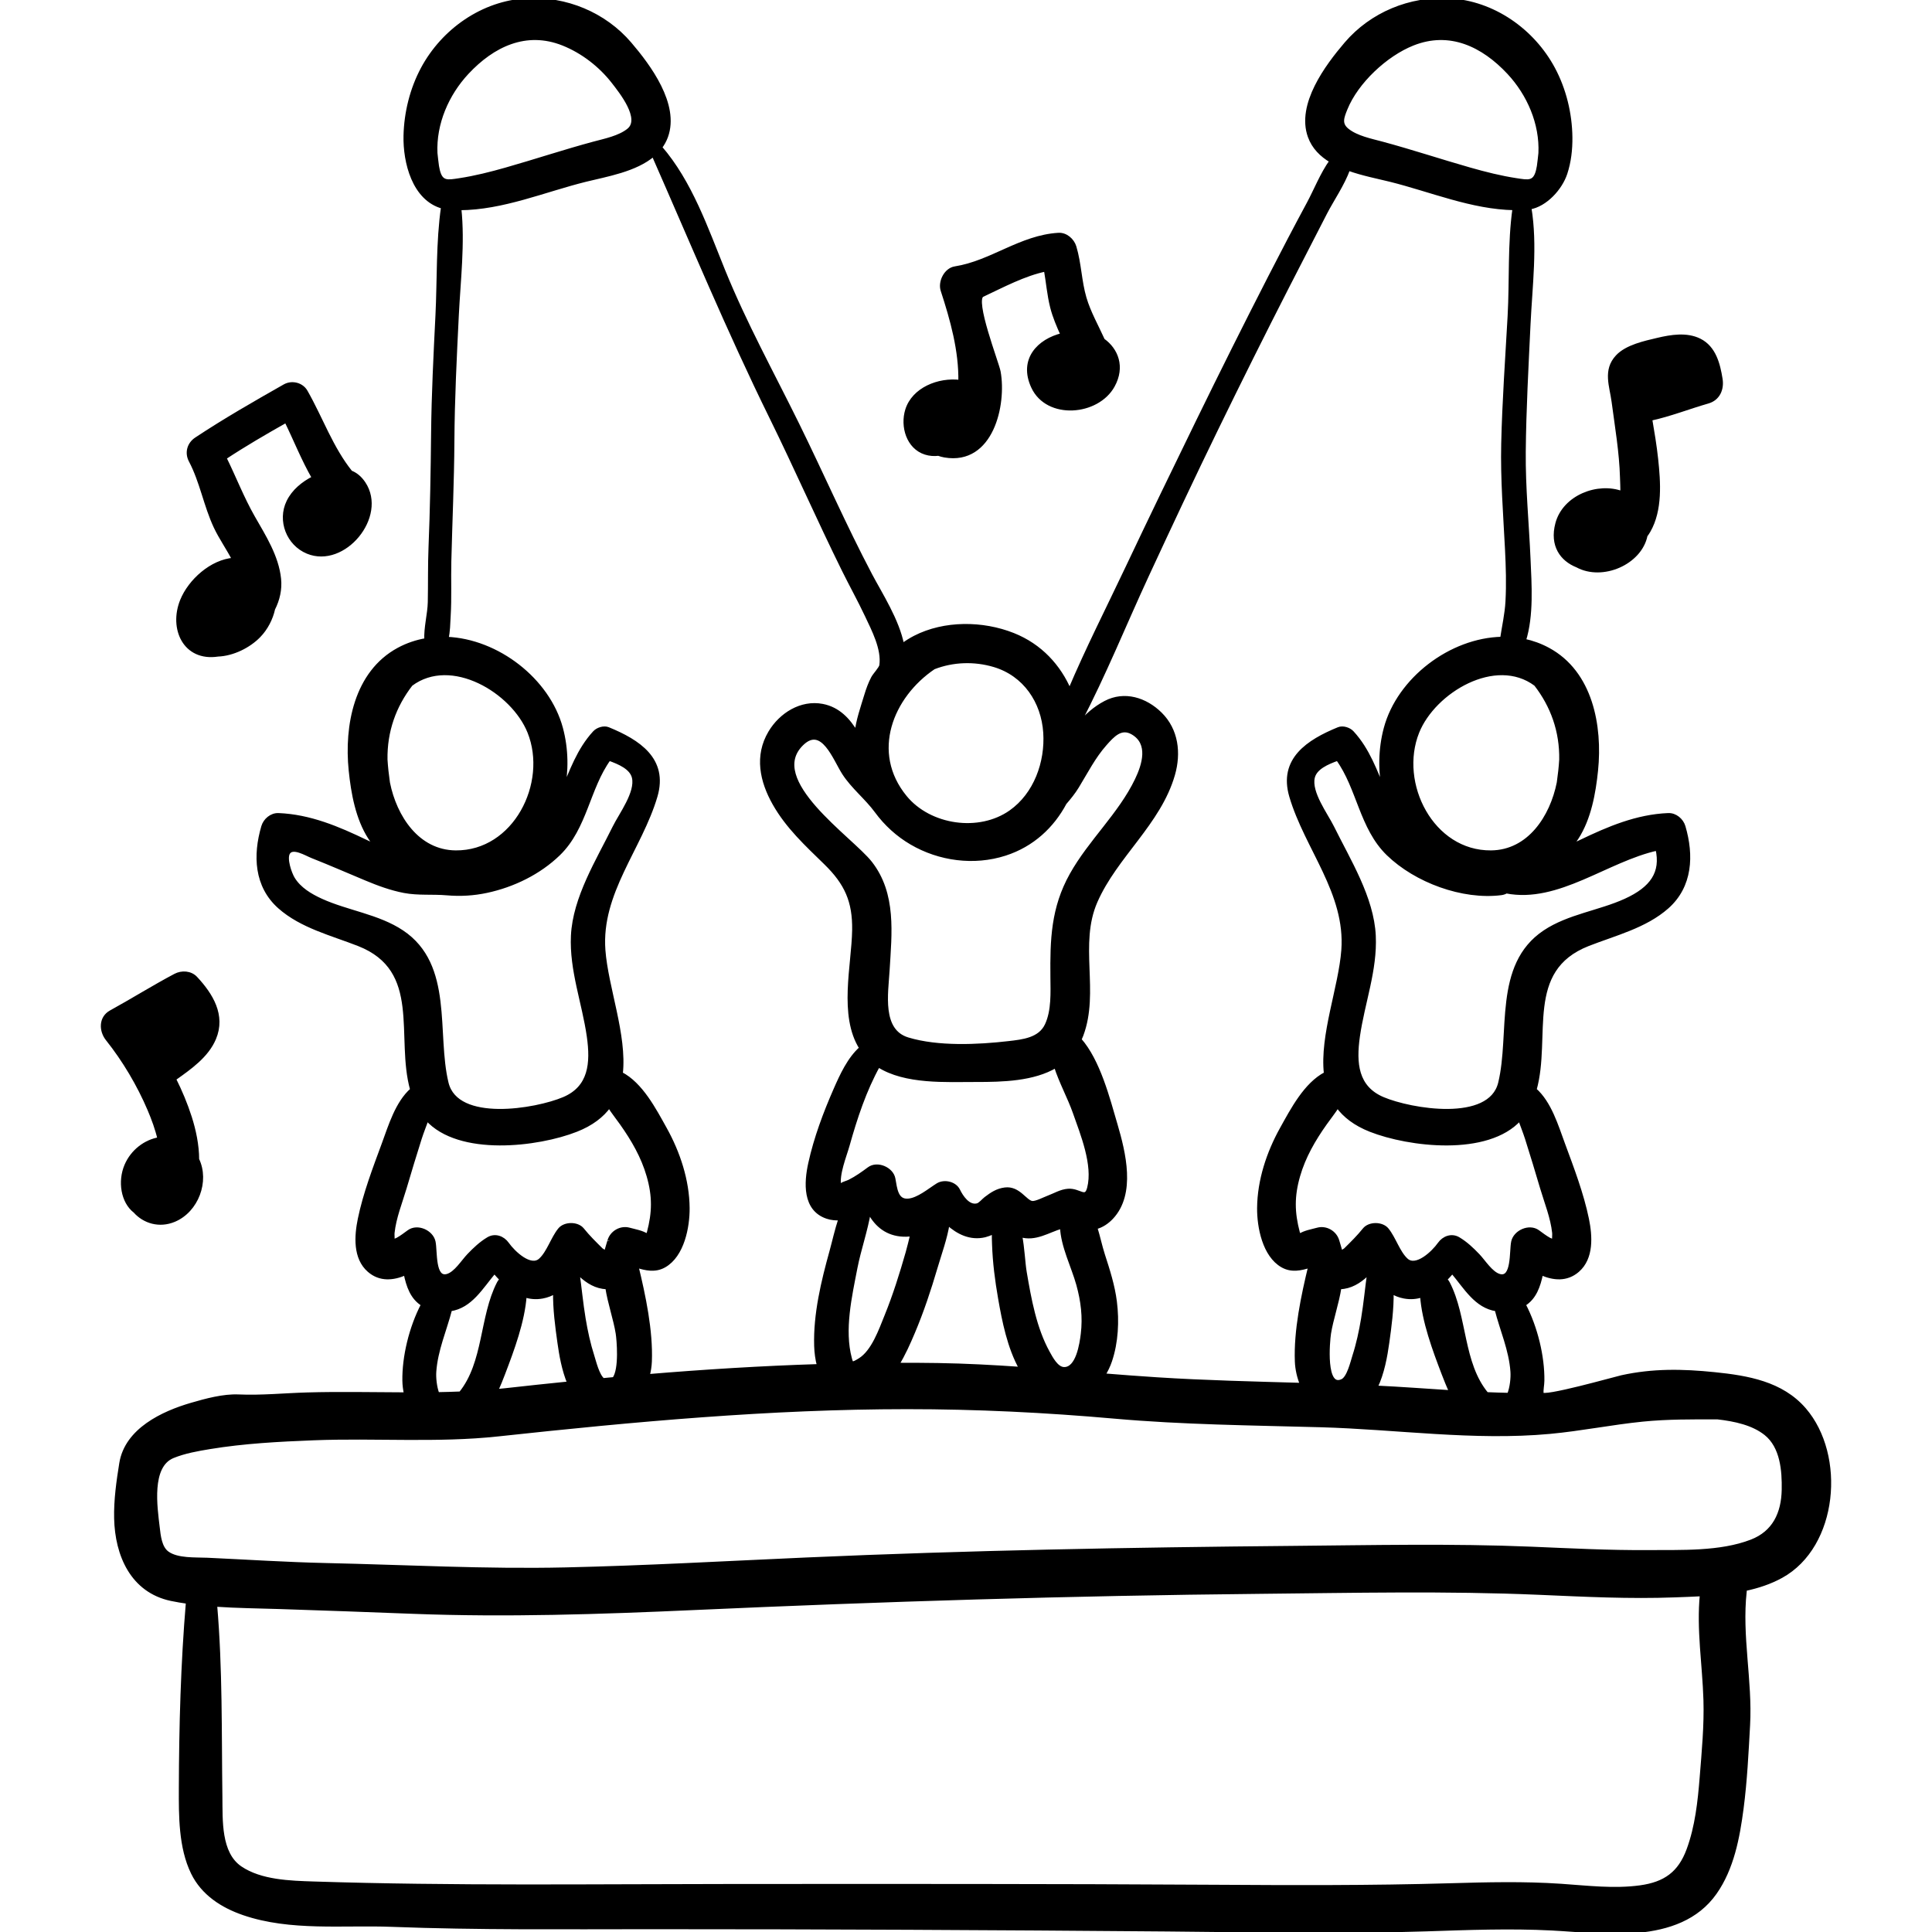 <svg version="1.1" stroke="#000000" fill="#000000" xmlns="http://www.w3.org/2000/svg" xmlns:xlink="http://www.w3.org/1999/xlink" x="0px" y="0px" viewBox="0 0 512.003 512.003" style="enable-background:new 0 0 512.003 512.003;" xml:space="preserve">
<g>
	<g>
		<path d="M96.405,128.103c-1.003-1.51-2.191-2.441-3.465-2.929c-5.123-6.358-7.879-14.338-11.896-21.389
			c-1.105-1.941-3.695-2.555-5.609-1.471c-7.926,4.495-15.826,9.023-23.426,14.059c-1.937,1.282-2.596,3.609-1.494,5.696
			c2.932,5.557,3.932,11.854,6.603,17.544c1.373,2.924,3.368,5.728,4.884,8.688c-5.94,0.432-11.687,5.67-13.785,10.86
			c-2.979,7.362,0.737,15.687,9.537,14.337c3.943-0.15,8.18-2.252,10.849-4.998c1.892-1.947,3.223-4.512,3.812-7.166
			c1.24-2.431,1.859-5.146,1.577-7.904c-0.608-5.967-4.03-11.291-6.935-16.382c-2.887-5.06-4.976-10.505-7.55-15.724
			c5.3-3.506,10.792-6.688,16.324-9.817c2.501,5.085,4.518,10.266,7.329,15.134c-2.855,1.438-5.39,3.531-6.742,6.309
			c-2.439,5.006-0.05,11.187,5.098,13.313C91.116,150.228,102.2,136.818,96.405,128.103z"></path>
	</g>
</g>
<g>
	<g>
		<path d="M292.311,90.158c-1.67-3.704-3.732-7.29-4.873-11.164c-1.308-4.444-1.344-9.122-2.683-13.571
			c-0.53-1.764-2.299-3.344-4.239-3.229c-10.049,0.597-17.764,7.384-27.412,8.896c-2.463,0.386-4.05,3.619-3.322,5.851
			c2.53,7.752,4.848,15.998,4.689,24.237c-5.764-0.71-12.371,1.988-14.079,7.491c-1.333,4.295,0.262,9.873,4.874,11.329
			c1.131,0.357,2.285,0.431,3.434,0.297c0.545,0.197,1.106,0.352,1.682,0.449c12.41,2.105,15.869-13.499,14.303-22.199
			c-0.416-2.319-6.99-19.092-4.334-20.34c5.428-2.549,11.081-5.582,16.779-6.753c0.59,3.304,0.843,6.655,1.668,9.925
			c0.645,2.555,1.693,4.973,2.772,7.38c-6.203,1.481-11.18,6.514-7.804,13.775c3.848,8.27,17.051,7.146,21.17-0.312
			C297.701,97.217,295.848,92.672,292.311,90.158z"></path>
	</g>
</g>
<g>
	<g>
		<path d="M456.012,100.485c-0.63-3.956-1.72-8.346-5.624-10.289c-3.403-1.692-7.533-1.014-11.08-0.172
			c-3.42,0.811-8.187,1.811-10.697,4.504c-3.36,3.602-1.571,7.736-1.018,11.93c0.88,6.656,2.037,13.382,2.225,20.102
			c0.031,1.121,0.124,2.614,0.084,4.115c-6.361-2.442-15.337,0.96-17.226,8.116c-1.515,5.741,1.224,9.483,5.293,11.098
			c6.677,3.641,16.676-0.719,18.148-7.993c0.279-0.375,0.548-0.771,0.796-1.2c3.197-5.546,2.673-12.893,2.022-19.001
			c-0.381-3.577-0.984-7.135-1.585-10.684c5.208-1.122,10.156-3.099,15.28-4.569C455.349,105.663,456.429,103.1,456.012,100.485z"></path>
	</g>
</g>
<g>
	<g>
		<path d="M478.173,373.539c-6.042-6.996-15.077-8.506-23.798-9.4c-8.529-0.875-16.333-1.007-24.615,0.813
			c-1.709,0.376-21.105,5.896-21.201,4.453c-0.08-1.217,0.203-2.299,0.221-3.514c0.092-6.267-1.734-14.049-4.961-20.196
			c2.875-1.749,3.936-4.872,4.635-8.255c3.215,1.402,6.701,1.785,9.643-0.769c3.813-3.308,3.412-9.129,2.496-13.591
			c-1.371-6.675-3.979-13.508-6.337-19.893c-1.751-4.744-3.569-10.911-7.54-14.398c3.947-14.047-3.22-31.739,14.133-38.55
			c7.067-2.774,15.162-4.745,20.971-9.898c6.252-5.548,6.584-13.675,4.35-21.273c-0.509-1.729-2.202-3.173-4.066-3.097
			c-8.322,0.341-15.796,3.523-23.2,7.084c-0.97,0.467-1.938,0.911-2.905,1.336c0.672-0.723,1.303-1.504,1.868-2.379
			c3.323-5.147,4.525-11.867,5.136-17.847c1.198-11.759-1.377-25.913-12.727-32.045c-2.053-1.11-4.197-1.88-6.385-2.344
			c2.105-6.705,1.505-14.967,1.222-21.56c-0.409-9.524-1.36-18.982-1.268-28.527c0.108-11.271,0.733-22.525,1.264-33.783
			c0.466-9.879,1.895-20.925,0.224-30.888c4.253-0.715,8.23-5.114,9.537-9.097c1.004-3.062,1.372-6.314,1.336-9.526
			c-0.07-6.246-1.621-12.659-4.576-18.175c-5.447-10.168-15.928-17.521-27.538-18.168c-10.393-0.579-20.622,3.656-27.363,11.543
			c-5.104,5.973-12.672,16.131-9.644,24.559c1.043,2.898,3.15,4.958,5.748,6.503c-2.475,3.431-4.18,7.817-6.012,11.216
			c-3.482,6.457-6.877,12.956-10.225,19.483c-6.536,12.748-12.934,25.566-19.219,38.439c-6.281,12.868-12.527,25.752-18.65,38.695
			c-5.107,10.793-10.601,21.577-15.268,32.611c-2.777-6.515-7.732-11.997-14.953-14.871c-8.082-3.217-18.219-3.315-26.052,0.71
			c-1.109,0.57-2.23,1.272-3.329,2.074c-1.254-6.582-5.818-13.604-8.446-18.587c-6.913-13.106-12.841-26.727-19.386-40.019
			c-6.692-13.594-13.902-26.627-19.613-40.695c-4.54-11.18-8.718-23.412-16.72-32.654c0.654-0.866,1.198-1.824,1.587-2.906
			c3.029-8.428-4.537-18.586-9.642-24.559c-6.743-7.884-16.973-12.119-27.366-11.54c-11.609,0.646-22.09,8-27.537,18.168
			c-2.889,5.393-4.428,11.637-4.568,17.741c-0.162,6.976,2.234,16.809,9.945,18.861c-1.36,9.389-1.014,19.307-1.479,28.714
			c-0.516,10.43-1.052,20.862-1.156,31.307c-0.103,10.085-0.271,20.143-0.684,30.222c-0.197,4.839-0.094,9.67-0.193,14.511
			c-0.065,3.167-1.092,6.776-0.922,10.035c-2.51,0.433-4.972,1.242-7.314,2.509c-11.35,6.132-13.925,20.286-12.726,32.045
			c0.61,5.979,1.812,12.699,5.136,17.847c0.564,0.875,1.195,1.656,1.867,2.379c-0.968-0.425-1.936-0.869-2.904-1.336
			c-7.405-3.561-14.878-6.743-23.201-7.084c-1.864-0.076-3.558,1.368-4.066,3.097c-2.234,7.599-1.902,15.726,4.35,21.273
			c5.809,5.153,13.903,7.124,20.971,9.898c17.353,6.811,10.186,24.503,14.133,38.55c-3.971,3.487-5.788,9.654-7.541,14.398
			c-2.357,6.385-4.965,13.218-6.336,19.893c-0.916,4.462-1.316,10.283,2.496,13.591c2.941,2.554,6.428,2.171,9.643,0.769
			c0.699,3.383,1.76,6.506,4.635,8.255c-3.227,6.147-5.054,13.931-4.961,20.196c0.018,1.184,0.176,2.398,0.442,3.596
			c-8.755-0.025-17.52-0.225-26.194,0.027c-6.137,0.178-12.076,0.793-18.152,0.528c-4.035-0.177-8.627,1.079-12.462,2.194
			c-7.675,2.231-17.228,6.735-18.657,15.565c-0.769,4.755-1.473,9.755-1.362,14.599c0.222,9.691,4.292,19.181,14.61,21.37
			c1.443,0.306,2.922,0.547,4.414,0.761c-1.383,16.412-1.822,32.903-1.875,49.374c-0.021,7.308-0.078,15.663,3.191,22.391
			c2.687,5.526,7.852,8.831,13.514,10.774c12.381,4.251,26.367,2.573,39.236,3.066c22.805,0.874,45.631,0.627,68.447,0.625
			c45.679-0.004,91.363,0.217,137.041,0.603c22.868,0.192,45.719,0.724,68.582-0.028c11.089-0.364,22.221-0.801,33.312-0.234
			c7.604,0.389,15.202,1.363,22.821,0.636c8.053-0.769,15.646-3.297,20.467-10.156c4.536-6.456,6.066-14.668,7.068-22.333
			c0.954-7.306,1.316-14.698,1.72-22.052c0.651-11.854-2.212-23.604-0.892-35.453c0.022-0.208,0.033-0.409,0.037-0.605
			c3.387-0.722,6.653-1.792,9.637-3.437C486.66,409.659,488.681,385.706,478.173,373.539z M408.625,314.773
			c1.152,3.882,2.784,7.883,3.212,11.927c0.052,0.485-0.054,1.547-0.025,2.296c-0.431-0.186-0.966-0.357-1.276-0.529
			c-1.053-0.582-2.019-1.335-2.99-2.039c-2.277-1.65-6.004,0.033-6.568,2.672c-0.529,2.48,0.176,10.076-3.62,9.008
			c-2.224-0.627-4.152-3.816-5.688-5.417c-1.571-1.64-3.198-3.184-5.155-4.355c-1.826-1.095-3.902-0.291-5.037,1.321
			c-1.671,2.371-6.18,6.605-8.764,4.287c-2.168-1.946-3.254-5.751-5.15-8.077c-1.334-1.637-4.653-1.665-5.989,0
			c-1.54,1.919-3.229,3.577-4.975,5.303c-0.241,0.238-0.935,0.554-1.241,0.816c-0.262-0.942-0.954-3.239-0.925-3.137
			c-0.635-2.231-3.038-3.633-5.289-3.003c-1.286,0.359-3.526,0.75-4.63,1.575c-0.031,0.024-0.067,0.045-0.104,0.063
			c-0.175-0.267-0.364-0.563-0.43-0.809c-1.415-5.36-1.487-9.65,0.071-15.078c1.461-5.084,4.086-9.607,7.127-13.898
			c1.127-1.59,2.307-3.057,3.282-4.602c1.872,2.582,4.666,4.764,8.739,6.369c10.092,3.977,31.003,6.577,39.563-2.952
			c0.629,1.733,1.318,3.454,1.879,5.2C406.027,306.047,407.33,310.411,408.625,314.773z M383.758,340.081
			c-0.209-0.403-0.473-0.731-0.771-0.996c0.655-0.672,1.286-1.377,1.892-2.088c3.537,4.185,6.281,9.193,11.717,10.007
			c1.412,5.485,3.781,10.717,4.187,16.497c0.116,1.655-0.142,4.246-0.895,6.121c-1.966-0.038-3.93-0.104-5.895-0.187
			C387.236,361.315,388.398,349.06,383.758,340.081z M384.573,368.93c-6.642-0.419-13.299-0.922-20.016-1.245
			c1.839-3.77,2.632-8.355,3.128-11.907c0.588-4.216,1.225-8.879,1.146-13.419c0.933,0.575,2.002,1.024,3.301,1.267
			c1.699,0.316,3.258,0.166,4.7-0.309c0.46,6.818,3.317,14.465,5.676,20.646C383.104,365.518,383.779,367.226,384.573,368.93z
			 M362.84,337.153c-0.589,4.095-0.952,8.217-1.635,12.304c-0.561,3.361-1.277,6.708-2.324,9.955
			c-0.495,1.54-1.451,5.741-3.143,6.535c-5.009,2.354-3.813-10.589-3.499-12.58c0.589-3.734,2.129-8.054,2.761-12.21
			c0.373-0.006,0.756-0.03,1.157-0.093C358.792,340.654,360.936,339.064,362.84,337.153z M439.213,224.911
			c1.473,6.406-1.462,10.554-8.418,13.725c-6.885,3.139-15.091,4.113-21.439,8.357c-13.241,8.852-8.623,26.836-11.826,40.027
			c-2.652,10.915-23.668,7.317-31.043,4.195c-7.072-2.993-7.605-9.459-6.592-16.577c1.267-8.889,4.635-17.556,4.205-26.647
			c-0.474-10.053-6.669-19.916-11.021-28.74c-1.67-3.387-6.066-9.18-5.139-13.205c0.602-2.608,3.839-3.969,6.557-4.946
			c5.605,7.745,6.234,18.263,13.381,25.192c7.361,7.137,19.738,11.73,29.953,10.438c0.52-0.064,0.969-0.231,1.356-0.461
			C412.928,238.942,425.783,227.87,439.213,224.911z M406.993,181.346c4.444,5.72,6.843,12.462,6.718,19.958
			c-0.123,2.039-0.354,4.035-0.621,5.898c-0.015,0.094-0.027,0.192-0.041,0.287c-1.811,9.043-7.81,18.287-17.907,18.377
			c-15.657,0.139-24.974-18.243-19.515-31.87C379.956,183.186,396.307,173.359,406.993,181.346z M356.613,28.803
			c2.873-7.096,10.576-14.338,17.775-17.205c9.829-3.916,18.646,0.328,25.477,7.656c5.301,5.688,8.688,13.481,8.331,21.33
			c-0.112,1.15-0.255,2.306-0.41,3.472c-0.073,0.384-0.142,0.769-0.235,1.151c-0.832,3.401-2.613,2.978-5.701,2.509
			c-4.164-0.632-8.287-1.675-12.332-2.826c-7.783-2.215-15.441-4.764-23.254-6.87c-2.941-0.793-6.791-1.546-9.228-3.519
			C354.996,32.85,355.678,31.113,356.613,28.803z M286.033,191.354c6.617-12.629,11.998-26.031,17.995-38.969
			c6.024-12.999,12.111-25.972,18.39-38.85c6.124-12.564,12.357-25.075,18.723-37.519c3.342-6.532,6.707-13.054,10.063-19.578
			c1.815-3.528,4.647-7.58,6.128-11.7c3.756,1.354,7.827,2.133,11.088,2.941c10.772,2.673,21.641,7.33,32.916,7.523
			c-1.335,9.331-0.779,19.264-1.304,28.596c-0.632,11.256-1.435,22.508-1.694,33.781c-0.217,9.381,0.533,18.652,1.006,28.011
			c0.232,4.601,0.377,9.219,0.121,13.822c-0.185,3.347-0.931,6.568-1.42,9.838c-13.599,0.281-27.344,10.782-30.827,23.747
			c-1.48,5.51-1.548,11.358-0.39,16.89c-2.36-5.484-4.242-11.126-8.496-15.748c-0.801-0.871-2.449-1.417-3.59-0.949
			c-8.038,3.295-15.452,8.084-12.572,17.839c4.07,13.789,14.932,25.563,13.794,40.785c-0.74,9.898-5.754,22.548-4.614,32.735
			c-5.35,2.761-8.888,9.582-11.683,14.602c-3.528,6.339-5.962,13.675-6.022,20.986c-0.043,4.999,1.389,12.542,6.217,15.286
			c2.408,1.368,4.901,0.821,7.365,0.023c-1.932,7.94-3.896,17.252-3.576,25.37c0.079,2.016,0.555,4.167,1.385,6.16
			c-12.816-0.37-25.635-0.66-38.434-1.479c-4.75-0.304-9.492-0.668-14.229-1.048c0.757-1.188,1.382-2.479,1.837-3.83
			c1.656-4.912,1.922-10.524,1.282-15.64c-0.536-4.281-1.86-8.359-3.179-12.451c-0.746-2.317-1.256-4.852-2.018-7.246
			c1.648-0.387,3.127-1.404,4.279-2.627c5.963-6.333,3.249-17.215,1.104-24.541c-2.059-7.036-4.576-16.942-9.574-22.6
			c0.18-0.391,0.35-0.791,0.508-1.209c4.291-11.499-1.234-24.05,3.747-35.426c5.288-12.072,16.835-20.74,20.53-33.62
			c1.627-5.671,0.947-11.779-3.408-16.066c-3.926-3.864-9.482-5.634-14.539-2.979c-2.793,1.466-5.105,3.521-7.079,5.919
			c-0.017-0.142-0.045-0.282-0.064-0.425C285.882,191.598,285.965,191.486,286.033,191.354z M241.958,353.13
			c2.376-5.609,4.294-11.397,6.013-17.238c1.094-3.718,2.585-7.751,3.197-11.703c2.715,2.447,6.01,4.108,9.829,3.21
			c0.476-0.112,1.376-0.434,2.355-0.857c-0.033,1.125,0.019,2.242,0.052,3.229c0.162,4.808,0.775,9.566,1.604,14.304
			c1.029,5.9,2.413,13.027,5.605,18.668c-7.332-0.512-14.678-0.907-22.055-1.024c-3.601-0.058-7.199-0.073-10.799-0.068
			C239.48,358.888,240.816,355.823,241.958,353.13z M234.879,348.792c-1.484,3.647-3.462,9.405-7.01,11.603
			c-2.109,1.306-2.215,1.098-2.604-0.354c-2.044-7.625,0.009-16.521,1.473-24.086c0.918-4.744,2.754-9.945,3.566-14.928
			c1.636,3.201,4.23,5.686,8.266,6.147c1.066,0.122,2.123,0.091,3.161-0.063c-0.397,1.638-0.773,3.276-1.226,4.854
			C238.878,337.646,237.107,343.315,234.879,348.792z M270.371,327.348c4.039,1.235,7.326-1.179,11.035-2.262
			c0.191,5.166,2.99,10.51,4.324,15.333c1.201,4.343,1.738,8.622,1.186,13.115c-0.318,2.588-1.287,9.39-4.986,9.249
			c-1.96-0.073-3.402-2.887-4.199-4.324c-3.533-6.386-4.926-14.189-6.135-21.307C271.176,334.685,271.045,330.802,270.371,327.348z
			 M283.039,315.534c-1.906,0.152-3.475,1.15-5.23,1.805c-1.04,0.388-3.251,1.543-4.267,1.438c-1.851-0.19-3.552-4.049-7.212-3.586
			c-2.045,0.259-3.505,1.236-5.104,2.459c-0.618,0.473-1.475,1.563-2.231,1.748c-2.401,0.588-4.231-2.242-5.044-3.922
			c-0.922-1.902-3.741-2.505-5.461-1.432c-2.186,1.363-5.186,3.938-7.864,4.108c-3.128,0.199-3.349-3.154-3.837-5.776
			c-0.486-2.607-4.291-4.258-6.477-2.634c-1.641,1.22-3.328,2.422-5.158,3.343c-0.664,0.334-1.59,0.53-2.189,0.938
			c-0.221,0.148-0.4,0.245-0.545,0.304c-0.578-3.145,1.447-7.991,2.242-10.824c2.014-7.185,4.442-14.591,8.109-21.178
			c7.131,4.615,18.104,3.901,25.947,3.913c6.996,0.011,15.145-0.203,21.073-3.733c1.329,4.188,3.608,8.313,5.017,12.318
			c1.994,5.679,5.359,13.878,3.795,20.015C287.757,318.156,286.072,315.292,283.039,315.534z M282.186,212.773
			c1.185-1.363,2.318-2.766,3.271-4.324c2.351-3.847,4.38-7.885,7.392-11.287c2.049-2.314,4.241-4.745,7.303-2.971
			c4.799,2.781,3.01,8.518,1.081,12.521c-4.44,9.216-12.318,16.227-17.29,25.125c-4.947,8.854-5.167,17.223-5.074,27.042
			c0.037,4.084,0.301,8.98-1.486,12.785c-1.801,3.83-6.262,4.299-10.047,4.738c-8.172,0.949-18.778,1.439-26.766-0.982
			c-7.432-2.254-5.676-12.176-5.312-18.317c0.582-9.788,1.821-20.173-4.59-28.397c-5.077-6.513-28.24-21.887-18.141-31.618
			c5.451-5.253,8.692,4.051,11.108,7.798c2.396,3.713,6.021,6.527,8.641,10.099c2.491,3.396,5.615,6.244,9.252,8.376
			c7.421,4.346,16.593,5.565,24.818,2.919C273.614,223.942,278.907,218.937,282.186,212.773z M247.44,176.897
			c5.096-1.986,10.8-2.172,16.055-0.604c8.09,2.415,12.939,9.621,13.477,17.868c0.514,7.872-2.523,16.369-9.126,21.023
			c-8.376,5.905-21.499,3.974-27.968-3.921C230.16,199.404,236.166,184.5,247.44,176.897z M204.319,110.448
			c6.628,13.468,12.649,27.227,19.303,40.68c1.975,3.994,4.146,7.888,6.044,11.92c1.784,3.789,4.496,8.913,3.865,13.29
			c-0.115,0.799-1.73,2.457-2.196,3.345c-0.758,1.446-1.315,2.979-1.788,4.54c-0.998,3.297-2.199,6.643-2.586,10.079
			c-2.066-3.468-4.761-6.45-9.014-7.267c-5.639-1.082-11.035,2.337-13.859,7.086c-3.688,6.197-2.254,12.866,1.124,18.833
			c3.522,6.222,8.575,10.841,13.626,15.778c5.447,5.326,7.615,10.101,7.49,17.788c-0.154,9.345-3.607,22.593,1.899,31.248
			c-3.183,2.804-5.209,7.265-6.813,10.919c-2.762,6.292-5.244,12.919-6.725,19.643c-1.111,5.046-1.559,12.107,4.475,14.154
			c1.16,0.395,2.357,0.496,3.561,0.415c-1.029,3.079-1.732,6.316-2.4,8.722c-2.227,8.022-4.317,16.678-4.063,25.064
			c0.053,1.736,0.287,3.574,0.76,5.309c-15.141,0.476-30.269,1.414-45.369,2.673c0.346-1.288,0.553-2.595,0.602-3.85
			c0.32-8.118-1.645-17.43-3.576-25.37c2.464,0.798,4.957,1.345,7.365-0.023c4.828-2.744,6.26-10.287,6.217-15.286
			c-0.061-7.312-2.493-14.647-6.023-20.986c-2.793-5.02-6.332-11.841-11.683-14.602c1.142-10.188-3.873-22.837-4.613-32.735
			c-1.139-15.223,9.724-26.996,13.794-40.785c2.881-9.755-4.535-14.544-12.572-17.839c-1.141-0.468-2.788,0.078-3.59,0.949
			c-4.254,4.622-6.137,10.264-8.495,15.748c1.158-5.531,1.091-11.38-0.391-16.89c-3.441-12.808-16.897-23.217-30.333-23.738
			c0.465-1.916,0.461-4.035,0.579-5.996c0.293-4.834,0.058-9.682,0.176-14.52c0.259-10.61,0.751-21.191,0.813-31.81
			c0.065-11.142,0.623-22.27,1.172-33.396c0.455-9.206,1.654-19.042,0.665-28.326c11.467-0.053,22.507-4.818,33.45-7.533
			c5.478-1.358,13.244-2.625,17.949-6.703C183.393,64.227,193.098,87.644,204.319,110.448z M116.078,45.207
			c-0.094-0.383-0.162-0.768-0.236-1.151c-0.154-1.166-0.297-2.321-0.409-3.472c-0.356-7.849,3.03-15.642,8.331-21.33
			c6.829-7.328,15.646-11.572,25.477-7.656c5.15,2.052,9.885,5.715,13.282,10.083c2.056,2.643,7.792,9.808,4.069,12.82
			c-2.438,1.973-6.285,2.726-9.228,3.519c-7.812,2.106-15.471,4.655-23.254,6.87c-4.046,1.151-8.167,2.194-12.331,2.826
			C118.69,48.185,116.91,48.608,116.078,45.207z M108.911,181.346c10.687-7.987,27.036,1.839,31.367,12.65
			c5.457,13.627-3.858,32.009-19.515,31.87c-10.098-0.09-16.098-9.334-17.907-18.377c-0.015-0.095-0.028-0.193-0.042-0.287
			c-0.268-1.863-0.497-3.859-0.621-5.898C102.068,193.809,104.467,187.065,108.911,181.346z M106.549,246.994
			c-6.349-4.244-14.554-5.219-21.439-8.357c-2.844-1.296-5.809-3.05-7.463-5.799c-0.846-1.403-2.197-5.295-1.262-6.835
			c1.172-1.929,4.744,0.293,6.338,0.925c4.781,1.895,9.498,3.947,14.242,5.934c3.285,1.375,6.656,2.622,10.164,3.293
			c3.691,0.707,7.555,0.293,11.284,0.617c3.565,0.311,7.073,0.113,10.577-0.639c6.994-1.498,13.877-4.836,19.037-9.84
			c7.146-6.93,7.775-17.447,13.381-25.192c2.719,0.978,5.955,2.338,6.557,4.946c0.928,4.025-3.469,9.818-5.139,13.205
			c-4.353,8.824-10.547,18.688-11.021,28.74c-0.43,9.092,2.939,17.759,4.205,26.647c1.014,7.118,0.48,13.584-6.592,16.577
			c-7.375,3.122-28.391,6.72-31.042-4.195C115.172,273.83,119.79,255.846,106.549,246.994z M108.36,326.427
			c-0.974,0.704-1.938,1.457-2.991,2.039c-0.31,0.172-0.846,0.344-1.275,0.529c0.028-0.749-0.078-1.811-0.027-2.296
			c0.429-4.044,2.061-8.045,3.213-11.927c1.295-4.361,2.598-8.726,3.984-13.059c0.561-1.746,1.25-3.467,1.88-5.2
			c8.558,9.529,29.47,6.929,39.562,2.952c4.074-1.605,6.868-3.787,8.739-6.369c0.976,1.545,2.155,3.012,3.282,4.602
			c3.041,4.291,5.666,8.814,7.126,13.898c1.56,5.428,1.487,9.718,0.072,15.078c-0.065,0.246-0.255,0.542-0.43,0.809
			c-0.037-0.019-0.073-0.039-0.104-0.063c-1.104-0.825-3.344-1.216-4.629-1.575c-2.252-0.63-4.655,0.771-5.29,3.003
			c0.028-0.103-0.662,2.194-0.925,3.137c-0.308-0.263-1-0.578-1.24-0.816c-1.746-1.726-3.436-3.384-4.976-5.303
			c-1.335-1.665-4.655-1.637-5.989,0c-1.896,2.326-2.981,6.131-5.15,8.077c-2.583,2.318-7.093-1.916-8.764-4.287
			c-1.136-1.612-3.211-2.416-5.037-1.321c-1.957,1.172-3.584,2.716-5.155,4.355c-1.535,1.601-3.464,4.79-5.687,5.417
			c-3.797,1.068-3.091-6.527-3.621-9.008C114.363,326.461,110.637,324.776,108.36,326.427z M162.731,365.443
			c-0.974,0.088-1.947,0.184-2.921,0.274c-1.471-1.167-2.328-4.878-2.787-6.306c-1.046-3.247-1.764-6.594-2.324-9.955
			c-0.683-4.087-1.046-8.209-1.635-12.304c1.904,1.91,4.049,3.501,6.683,3.911c0.401,0.063,0.784,0.087,1.157,0.093
			c0.632,4.156,2.172,8.476,2.761,12.21C163.907,354.898,164.665,362.891,162.731,365.443z M133.396,363.963
			c2.358-6.182,5.216-13.828,5.676-20.646c1.442,0.475,3.001,0.625,4.7,0.309c1.299-0.242,2.368-0.691,3.302-1.267
			c-0.079,4.54,0.558,9.203,1.146,13.419c0.449,3.213,1.139,7.276,2.627,10.813c-5.623,0.566-11.242,1.164-16.854,1.793
			c-0.84,0.095-1.682,0.175-2.523,0.254C132.203,367.031,132.836,365.429,133.396,363.963z M122.063,369.26
			c-2.037,0.084-4.078,0.141-6.119,0.176c-0.697-1.857-0.934-4.334-0.821-5.935c0.405-5.78,2.774-11.012,4.187-16.497
			c5.436-0.813,8.181-5.822,11.717-10.007c0.605,0.711,1.236,1.416,1.891,2.088c-0.297,0.265-0.561,0.593-0.77,0.996
			C127.54,348.994,128.655,361.138,122.063,369.26z M450.934,471.039c-0.514,6.438-1.234,13.083-3.483,19.184
			c-2.296,6.226-6.183,8.999-12.753,9.907c-6.93,0.958-14.094,0.063-21.027-0.408c-9.757-0.662-19.568-0.425-29.335-0.139
			c-21.101,0.617-42.137,0.526-63.244,0.397c-42.466-0.26-84.932-0.219-127.397-0.2c-36.825,0.016-73.689,0.525-110.498-0.66
			c-6.3-0.202-14.087-0.408-19.503-4.079c-5.675-3.847-5.17-12.737-5.253-18.813c-0.232-17.047,0.065-33.96-1.4-50.938
			c5.706,0.398,11.5,0.449,16.953,0.624c11.82,0.378,23.625,0.813,35.441,1.267c24.801,0.951,49.628,0.121,74.409-0.994
			c49.998-2.252,99.964-3.813,150.014-4.3c24.67-0.239,49.388-0.806,74.041,0.259c11.983,0.517,23.984,1.135,35.981,0.675
			c2.309-0.088,4.695-0.165,7.109-0.3c-0.928,9.355,0.66,18.604,0.943,27.956C452.139,457.294,451.477,464.241,450.934,471.039z
			 M472.674,394.82c-0.121,6.236-2.479,11.335-8.518,13.67c-8.295,3.206-18.691,2.732-27.436,2.799
			c-10.3,0.078-20.592-0.474-30.879-0.899c-21.111-0.875-42.268-0.4-63.391-0.209c-42.965,0.389-85.934,1.179-128.861,3.075
			c-21.26,0.939-42.509,2.151-63.785,2.627c-21.188,0.474-42.21-0.69-63.371-1.158c-10.543-0.234-21.012-0.925-31.537-1.407
			c-3.098-0.142-7.864,0.192-10.529-1.716c-1.995-1.43-2.277-4.593-2.547-6.894c-0.605-5.165-2.31-16.218,3.996-18.78
			c3.086-1.255,6.491-1.855,9.762-2.395c9.083-1.496,18.339-1.977,27.525-2.338c16.212-0.638,32.762,0.716,48.9-1.029
			c36.021-3.896,72.055-7.21,108.322-7.222c18.406-0.006,36.709,0.89,55.039,2.515c18.125,1.607,36.332,1.775,54.51,2.273
			c20.207,0.553,40.695,3.635,60.872,1.766c8.234-0.763,16.353-2.424,24.581-3.25c6.576-0.661,13.223-0.604,19.826-0.6
			c4.669,0.533,9.423,1.563,12.805,4.266C472.273,383.362,472.772,389.728,472.674,394.82z"></path>
	</g>
</g>
<g>
	<g>
		<path d="M56.77,275.185c2.558-6.104-0.792-11.538-4.907-15.956c-1.389-1.491-3.699-1.607-5.416-0.698
			c-5.777,3.061-11.307,6.531-17.035,9.679c-2.811,1.545-2.682,4.966-0.923,7.169c4.438,5.557,8.312,12.107,11.092,18.642
			c1.068,2.512,2.04,5.16,2.663,7.85c-3.684,0.589-7.156,3.211-8.769,6.988c-1.796,4.207-0.969,9.614,2.319,12.132
			c2.444,2.747,6.429,3.994,10.374,2.333c5.962-2.509,8.876-10.287,6.113-16.041c-0.009-3.836-0.857-7.775-1.945-11.176
			c-1.122-3.508-2.549-6.9-4.196-10.185C50.262,282.995,54.814,279.85,56.77,275.185z"></path>
	</g>
</g>
<g>
</g>
<g>
</g>
<g>
</g>
<g>
</g>
<g>
</g>
<g>
</g>
<g>
</g>
<g>
</g>
<g>
</g>
<g>
</g>
<g>
</g>
<g>
</g>
<g>
</g>
<g>
</g>
<g>
</g>
</svg>
